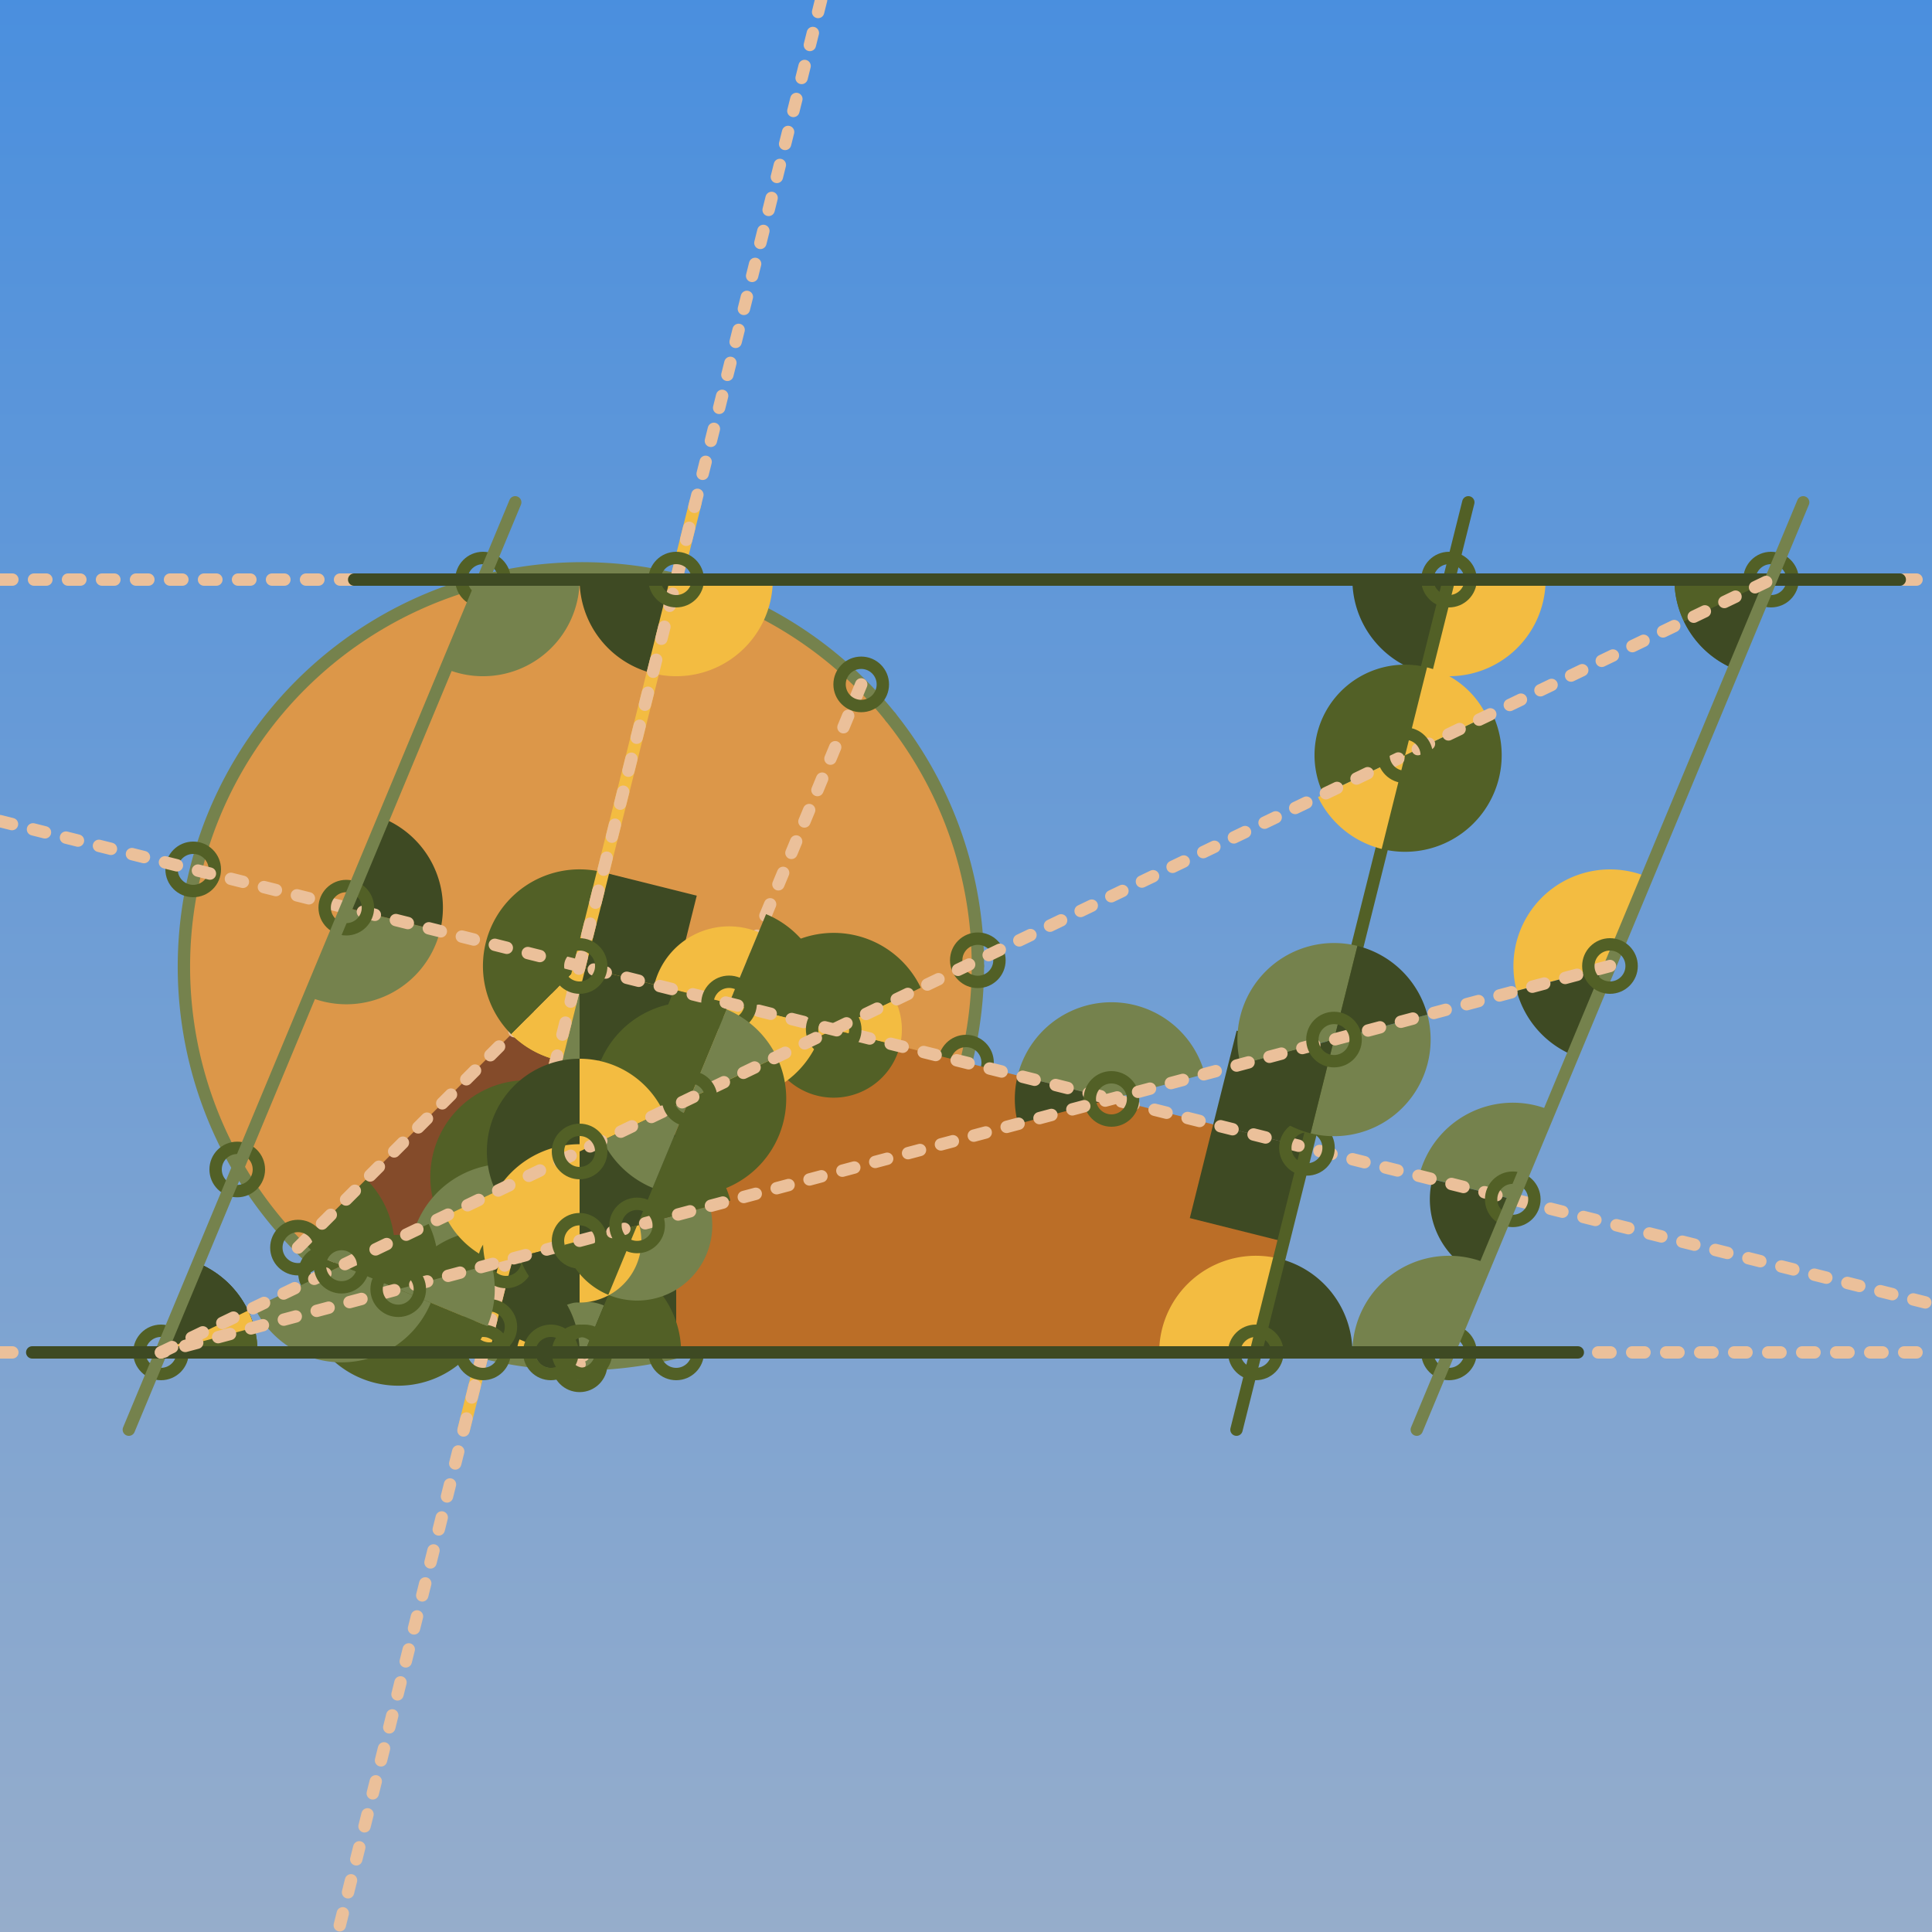 <svg xmlns="http://www.w3.org/2000/svg" version="1.1" xmlns:xlink="http://www.w3.org/1999/xlink" xmlns:svgjs="http://svgjs.dev/svgjs" width="1200" height="1200" viewBox="-11.25 -12.5 25 25"><style>.bg_gradient{fill:url(&quot;#SvgjsLinearGradient1057&quot;);stroke:none;}.fill4{fill:#dc9749;stroke:none;}.slice5{fill:#bb6e27;stroke:none;}.slice6{fill:#844b2a;stroke:none;}.angle0{fill:#3e4a23;stroke:none;}.angle1{fill:#526026;stroke:none;}.angle2{fill:#f3bc41;stroke:none;}.stroke{fill:none;stroke:#96adcb;stroke-width:0.16;stroke-linecap:round;stroke-linejoin:round;}.stroke3{fill:none;stroke:#75824d;stroke-width:0.16;stroke-linecap:round;stroke-linejoin:round;}.intersection{fill:none;stroke:#ebc09a;stroke-width:0.16;stroke-linecap:round;stroke-linejoin:round;stroke-dasharray:0.16,0.28;}.doodle1{fill:none;stroke:#526026;stroke-width:0.16;stroke-linecap:round;stroke-linejoin:round;}.angle3{fill:#75824d;stroke:none;}.stroke2{fill:none;stroke:#f3bc41;stroke-width:0.16;stroke-linecap:round;stroke-linejoin:round;}.stroke1{fill:none;stroke:#526026;stroke-width:0.16;stroke-linecap:round;stroke-linejoin:round;}.stroke0{fill:none;stroke:#3e4a23;stroke-width:0.16;stroke-linecap:round;stroke-linejoin:round;}</style><defs><linearGradient x1="0" y1="1" x2="0" y2="0" id="SvgjsLinearGradient1057"><stop stop-color="#4a8fde" offset="0"></stop><stop stop-color="#96adcb" offset="1"></stop></linearGradient></defs><g transform="matrix(1,0,0,-1,0,0)"><g class="layer_bg"><path d="M -11.25 -12.5 L -11.25 12.5 L 13.75 12.5 L 13.75 -12.5 Z" class="bg_gradient"></path></g><g class="layer_art"><circle r="5.154" cx="-3.75" cy="0" class="fill4"></circle><path d="M-7.394 -3.644 A5.154 5.154 0 0 1 -3.75 -5.154 Z" class="slice5"></path><path d="M -3.75 0 L -7.394 -3.644 L -3.75 -5.154 Z" class="slice6"></path><path d="M -3.272 -3.999 L -3.75 -5.154 L -4.905 -4.676 L -4.426 -3.521 Z" class="angle0"></path><path d="M-6.239 -4.123 A1.25 1.25 0 0 1 -6.51 -2.76 L-7.394 -3.644 Z" class="angle1"></path><path d="M-3.75 -3.904 A1.25 1.25 0 0 1 -4.905 -4.676 L-3.75 -5.154 Z" class="angle1"></path><path d="M-4.634 -0.884 A1.25 1.25 0 0 1 -3.75 -1.25 L-3.75 0 Z" class="angle0"></path><path d="M-3.272 -3.999 A1.25 1.25 0 0 1 -3.75 -3.904 L-3.75 -5.154 Z" class="angle2"></path><path d="M1.404 0 A5.154 5.154 0 0 1 0.275 3.22 " class="stroke3"></path><path d="M0.275 3.22 A5.154 5.154 0 0 1 -2.5 5 " class="stroke3"></path><path d="M-2.5 5 A5.154 5.154 0 0 1 -5 -5 " class="stroke3"></path><path d="M-5 -5 A5.154 5.154 0 0 1 -0.658 -4.123 " class="stroke3"></path><path d="M-0.658 -4.123 A5.154 5.154 0 0 1 1.25 -1.25 " class="stroke3"></path><path d="M1.25 -1.25 A5.154 5.154 0 0 1 1.404 0 " class="stroke3"></path><path d="M -3.75 -5.154 L -7.394 -3.644 " class="intersection"></path><path d="M -3.75 0 L -3.75 -5.154 " class="intersection"></path><path d="M -7.394 -3.644 L -3.75 0 " class="intersection"></path><path d="M -0.106 3.644 L -3.75 -5.154 " class="intersection"></path><circle r="0.28" cx="-3.75" cy="-5.154" class="doodle1"></circle><circle r="0.28" cx="-7.394" cy="-3.644" class="doodle1"></circle><circle r="0.28" cx="1.25" cy="-1.25" class="doodle1"></circle><circle r="0.28" cx="-8.75" cy="1.25" class="doodle1"></circle><circle r="0.28" cx="-2.5" cy="-5" class="doodle1"></circle><circle r="0.28" cx="1.403" cy="0.074" class="doodle1"></circle><circle r="0.28" cx="-7.031" cy="-3.975" class="doodle1"></circle><circle r="0.28" cx="-6.577" cy="-4.309" class="doodle1"></circle><circle r="0.28" cx="0.847" cy="-2.33" class="doodle1"></circle><circle r="0.28" cx="-0.106" cy="3.644" class="doodle1"></circle><circle r="0.28" cx="-8.18" cy="-2.633" class="doodle1"></circle><path d="M -5 -5 L -3.75 0 L 5.662 -2.353 L 5 -5 Z" class="slice5"></path><path d="M -4.053 -1.213 L -3.75 0 L -2.537 -0.303 L -2.84 -1.516 Z" class="angle0"></path><path d="M -2.537 -0.303 L -3.75 0 L -3.447 1.213 L -2.234 0.91 Z" class="angle0"></path><path d="M 5.965 -1.14 L 5.662 -2.353 L 4.449 -2.05 L 4.752 -0.837 Z" class="angle0"></path><path d="M 4.449 -2.05 L 5.662 -2.353 L 5.359 -3.566 L 4.146 -3.262 Z" class="angle0"></path><path d="M -2.5 -5 L -3.75 -5 L -3.75 -3.75 L -2.5 -3.75 Z" class="angle0"></path><path d="M -3.75 -5.077 L -3.75 -5 L -3.673 -5 L -3.673 -5.077 Z" class="angle0"></path><path d="M -3.75 -4.375 L -3.75 -5 L -4.375 -5 L -4.375 -4.375 Z" class="angle0"></path><path d="M -3.827 -5 L -3.75 -5 L -3.75 -5.077 L -3.827 -5.077 Z" class="angle0"></path><path d="M-3.75 -1.25 A1.25 1.25 0 0 1 -3.447 1.213 L-3.75 0 Z" class="angle0"></path><path d="M-4.323 -5 A0.201 0.201 0 0 1 -3.936 -5.077 L-4.122 -5 Z" class="angle0"></path><path d="M-2.872 -5 A1.25 1.25 0 0 1 -5.276 -4.522 L-4.122 -5 Z" class="angle0"></path><path d="M4.34 -1.398 A1.25 1.25 0 0 1 1.919 -1.417 L3.132 -1.72 Z" class="angle3"></path><path d="M-3.447 1.213 A1.25 1.25 0 0 1 -4.634 -0.884 L-3.75 -8.881784197001252e-16 Z" class="angle1"></path><path d="M0.665 -0.281 A1.25 1.25 0 0 1 -1.675 -0.519 L-0.462 -0.822 Z" class="angle1"></path><path d="M-1.258 -1.204 A0.883 0.883 0 0 1 0.394 -1.036 L-0.462 -0.822 Z" class="angle1"></path><path d="M-4.716 -3.864 A1.171 1.171 0 0 1 -3.376 -2.22 L-4.432 -2.727 Z" class="angle1"></path><path d="M-4.129 -1.515 A1.25 1.25 0 0 1 -5.559 -3.268 L-4.432 -2.727 Z" class="angle1"></path><path d="M-4.634 -0.884 A1.25 1.25 0 0 1 -2.537 -0.303 L-3.75 0 Z" class="angle2"></path><path d="M-4.851 -4.405 A0.614 0.614 0 0 1 -4.11 -3.651 L-4.702 -3.81 Z" class="angle3"></path><path d="M-4.399 -2.597 A1.25 1.25 0 0 1 -5.91 -4.132 L-4.702 -3.81 Z" class="angle3"></path><path d="M-3.718 -5.077 A0.083 0.083 0 0 1 -3.603 -5 L-3.686 -5 Z" class="angle3"></path><path d="M-3.435 -4.393 A0.657 0.657 0 0 1 -4.343 -5 L-3.686 -5 Z" class="angle3"></path><path d="M-2.803 3.787 A1.25 1.25 0 0 1 -1.25 5 L-2.5 5 Z" class="angle2"></path><path d="M7.197 3.787 A1.25 1.25 0 0 1 8.75 5 L7.5 5 Z" class="angle2"></path><path d="M5.303 -3.787 A1.25 1.25 0 0 1 3.75 -5 L5 -5 Z" class="angle2"></path><path d="M-4.697 -3.787 A1.25 1.25 0 0 1 -6.25 -5 L-5 -5 Z" class="angle2"></path><path d="M-7.25 -0.399 A1.25 1.25 0 0 1 -5.556 0.452 L-6.769 0.755 Z" class="angle3"></path><path d="M8.806 -1.865 A1.25 1.25 0 0 1 7.113 -2.716 L8.325 -3.019 Z" class="angle3"></path><path d="M-4.334 -4.912 A0.632 0.632 0 0 1 -4.764 -4.057 L-4.918 -4.67 Z" class="angle2"></path><path d="M-2.294 -1.638 A1.25 1.25 0 0 1 -0.603 -0.787 L-1.816 -0.484 Z" class="angle2"></path><path d="M-1.434 0.437 A0.997 0.997 0 0 1 -2.783 -0.242 L-1.816 -0.484 Z" class="angle2"></path><path d="M-5.075 -4.605 A0.17 0.17 0 0 1 -4.959 -4.835 L-4.918 -4.67 Z" class="angle2"></path><path d="M-4.959 -4.835 A0.17 0.17 0 0 1 -4.761 -4.735 L-4.918 -4.67 Z" class="angle1"></path><path d="M-4.614 -3.458 A1.25 1.25 0 0 1 -6.072 -4.192 L-4.918 -4.67 Z" class="angle1"></path><path d="M-2.783 -0.242 A0.997 0.997 0 0 1 -2.197 -1.405 L-1.816 -0.484 Z" class="angle1"></path><path d="M-0.603 -0.787 A1.25 1.25 0 0 1 -1.337 0.671 L-1.816 -0.484 Z" class="angle1"></path><path d="M-5.556 0.452 A1.25 1.25 0 0 1 -6.288 1.909 L-6.769 0.755 Z" class="angle0"></path><path d="M7.284 -2.759 A1.073 1.073 0 0 1 7.913 -4.009 L8.325 -3.019 Z" class="angle0"></path><path d="M-3.75 -5 A1.25 1.25 0 0 1 -4.697 -3.787 L-5 -5 Z" class="angle0"></path><path d="M6.25 -5 A1.25 1.25 0 0 1 5.303 -3.787 L5 -5 Z" class="angle0"></path><path d="M6.25 5 A1.25 1.25 0 0 1 7.197 3.787 L7.5 5 Z" class="angle0"></path><path d="M-3.75 -1.25 A1.25 1.25 0 0 1 -2.537 -0.303 L-3.75 0 Z" class="angle0"></path><path d="M-3.75 5 A1.25 1.25 0 0 1 -2.803 3.787 L-2.5 5 Z" class="angle0"></path><path d="M-2.436 -5 A1.25 1.25 0 0 1 -3.208 -3.845 L-3.686 -5 Z" class="angle1"></path><path d="M-3.77 -5 A0.083 0.083 0 0 1 -3.718 -5.077 L-3.686 -5 Z" class="angle1"></path><path d="M-5.295 -3.968 A0.614 0.614 0 0 1 -4.851 -4.405 L-4.702 -3.81 Z" class="angle0"></path><path d="M-3.495 -3.487 A1.25 1.25 0 0 1 -4.399 -2.597 L-4.702 -3.81 Z" class="angle0"></path><path d="M-5.488 -3.234 A1.171 1.171 0 0 1 -4.716 -3.864 L-4.432 -2.727 Z" class="angle2"></path><path d="M-3.305 -2.186 A1.25 1.25 0 0 1 -4.129 -1.515 L-4.432 -2.727 Z" class="angle2"></path><path d="M0.394 -1.036 A0.883 0.883 0 0 1 0.333 -0.44 L-0.462 -0.822 Z" class="angle2"></path><path d="M-1.675 -0.519 A1.25 1.25 0 0 1 -1.589 -1.363 L-0.462 -0.822 Z" class="angle2"></path><path d="M-4.634 -0.884 A1.25 1.25 0 0 1 -4.053 -1.213 L-3.75 -8.881784197001252e-16 Z" class="angle2"></path><path d="M1.919 -1.417 A1.25 1.25 0 0 1 1.924 -2.043 L3.132 -1.72 Z" class="angle0"></path><path d="M-7.917 -5 A1.25 1.25 0 0 1 -8.04 -4.459 L-9.167 -5 Z" class="angle1"></path><path d="M10.417 5 A1.25 1.25 0 0 1 10.54 4.459 L11.667 5 Z" class="angle1"></path><path d="M-4.527 -4.832 A0.439 0.439 0 0 1 -4.561 -5 L-4.122 -5 Z" class="angle2"></path><path d="M-3.936 -5.077 A0.201 0.201 0 0 1 -3.92 -5 L-4.122 -5 Z" class="angle2"></path><path d="M-7.917 -5 A1.25 1.25 0 0 1 -7.959 -4.678 L-9.167 -5 Z" class="angle3"></path><path d="M-4.053 -1.213 A1.25 1.25 0 0 1 -3.75 -1.25 L-3.75 0 Z" class="angle3"></path><path d="M -2.25 6 L -5.25 -6 " class="stroke2"></path><path d="M 8.5 5 L -3.5 5 " class="stroke2"></path><path d="M 4.75 -6 L 7.75 6 " class="stroke1"></path><path d="M -6 -5 L 6 -5 " class="stroke1"></path><path d="M -0.625 12.5 L -6.875 -12.5 " class="intersection"></path><path d="M -11.25 1.875 L 13.75 -4.375 " class="intersection"></path><path d="M -11.25 5 L 13.75 5 " class="intersection"></path><path d="M -11.25 -5 L 13.75 -5 " class="intersection"></path><circle r="0.28" cx="-2.5" cy="5" class="doodle1"></circle><circle r="0.28" cx="-5" cy="-5" class="doodle1"></circle><circle r="0.28" cx="-3.75" cy="0" class="doodle1"></circle><circle r="0.28" cx="-4.432" cy="-2.727" class="doodle1"></circle><circle r="0.28" cx="-4.702" cy="-3.81" class="doodle1"></circle><circle r="0.28" cx="-4.918" cy="-4.67" class="doodle1"></circle><circle r="0.28" cx="5.662" cy="-2.353" class="doodle1"></circle><circle r="0.28" cx="-6.769" cy="0.755" class="doodle1"></circle><circle r="0.28" cx="8.325" cy="-3.019" class="doodle1"></circle><circle r="0.28" cx="-0.462" cy="-0.822" class="doodle1"></circle><circle r="0.28" cx="3.132" cy="-1.72" class="doodle1"></circle><circle r="0.28" cx="-1.816" cy="-0.484" class="doodle1"></circle><circle r="0.28" cx="7.5" cy="5" class="doodle1"></circle><circle r="0.28" cx="-5" cy="5" class="doodle1"></circle><circle r="0.28" cx="11.667" cy="5" class="doodle1"></circle><circle r="0.28" cx="5" cy="-5" class="doodle1"></circle><circle r="0.28" cx="-9.167" cy="-5" class="doodle1"></circle><circle r="0.28" cx="7.5" cy="-5" class="doodle1"></circle><circle r="0.28" cx="-4.122" cy="-5" class="doodle1"></circle><circle r="0.28" cx="-3.75" cy="-5" class="doodle1"></circle><circle r="0.28" cx="-3.686" cy="-5" class="doodle1"></circle><path d="M-7.305 -4.504 A1.25 1.25 0 0 1 -4.943 -4.66 L-6.097 -4.182 Z" class="angle1"></path><path d="M-5.419 -4.001 A0.702 0.702 0 0 1 -6.746 -3.913 L-6.097 -4.182 Z" class="angle1"></path><path d="M-2.805 -2.871 A1.25 1.25 0 0 1 -1.199 -1.176 L-2.326 -1.717 Z" class="angle1"></path><path d="M-1.848 -0.562 A1.25 1.25 0 0 1 -3.453 -2.258 L-2.326 -1.717 Z" class="angle1"></path><path d="M-6.554 -3.746 A0.306 0.306 0 0 1 -7.112 -3.761 L-6.83 -3.878 Z" class="angle3"></path><path d="M-7.957 -4.419 A1.25 1.25 0 0 1 -5.675 -4.357 L-6.83 -3.878 Z" class="angle3"></path><path d="M7.216 3.864 A1.171 1.171 0 0 1 5.876 2.22 L6.932 2.727 Z" class="angle1"></path><path d="M6.629 1.515 A1.25 1.25 0 0 1 8.059 3.268 L6.932 2.727 Z" class="angle1"></path><path d="M10.064 1.154 A1.25 1.25 0 0 1 8.376 -0.322 L9.583 3.1974423109204507e-16 Z" class="angle2"></path><path d="M-3.378 -4.255 A0.972 0.972 0 0 1 -2.066 -3.107 L-3.006 -3.357 Z" class="angle3"></path><path d="M-2.527 -2.202 A1.25 1.25 0 0 1 -4.214 -3.679 L-3.006 -3.357 Z" class="angle3"></path><path d="M5.709 -2.165 A1.25 1.25 0 0 1 7.22 -0.63 L6.012 -0.952 Z" class="angle3"></path><path d="M6.315 0.26 A1.25 1.25 0 0 1 4.804 -1.274 L6.012 -0.952 Z" class="angle3"></path><path d="M-3.75 -1.2 A1.2 1.2 0 0 1 -4.832 -2.919 L-3.75 -2.4 Z" class="angle0"></path><path d="M-3.75 -3.65 A1.25 1.25 0 0 1 -2.623 -1.859 L-3.75 -2.4 Z" class="angle0"></path><path d="M-5.481 3.846 A1.25 1.25 0 0 1 -3.75 5 L-5 5 Z" class="angle3"></path><path d="M7.981 -3.846 A1.25 1.25 0 0 1 6.25 -5 L7.5 -5 Z" class="angle3"></path><path d="M-3.75 -4.355 A0.799 0.799 0 0 1 -2.978 -3.35 L-3.75 -3.556 Z" class="angle2"></path><path d="M-3.75 -2.306 A1.25 1.25 0 0 1 -4.958 -3.878 L-3.75 -3.556 Z" class="angle2"></path><path d="M-2.542 -3.233 A1.25 1.25 0 0 1 -3.75 -2.306 L-3.75 -3.556 Z" class="angle0"></path><path d="M-4.522 -3.761 A0.799 0.799 0 0 1 -3.75 -4.355 L-3.75 -3.556 Z" class="angle0"></path><path d="M-7.917 -5 A1.25 1.25 0 0 1 -8.686 -3.846 L-9.167 -5 Z" class="angle1"></path><path d="M10.417 5 A1.25 1.25 0 0 1 11.186 3.846 L11.667 5 Z" class="angle1"></path><path d="M-4.877 -2.941 A1.25 1.25 0 0 1 -3.75 -3.65 L-3.75 -2.4 Z" class="angle2"></path><path d="M-2.668 -1.881 A1.2 1.2 0 0 1 -3.75 -1.2 L-3.75 -2.4 Z" class="angle2"></path><path d="M4.804 -1.274 A1.25 1.25 0 0 1 5.709 -2.165 L6.012 -0.952 Z" class="angle0"></path><path d="M7.22 -0.63 A1.25 1.25 0 0 1 6.315 0.26 L6.012 -0.952 Z" class="angle0"></path><path d="M-1.798 -3.035 A1.25 1.25 0 0 1 -2.527 -2.202 L-3.006 -3.357 Z" class="angle1"></path><path d="M-3.945 -3.608 A0.972 0.972 0 0 1 -3.378 -4.255 L-3.006 -3.357 Z" class="angle1"></path><path d="M-7.959 -4.678 A1.25 1.25 0 0 1 -8.686 -3.846 L-9.167 -5 Z" class="angle0"></path><path d="M8.376 -0.322 A1.25 1.25 0 0 1 9.103 -1.154 L9.583 3.1974423109204507e-16 Z" class="angle0"></path><path d="M5.805 2.186 A1.25 1.25 0 0 1 6.629 1.515 L6.932 2.727 Z" class="angle2"></path><path d="M7.988 3.234 A1.171 1.171 0 0 1 7.216 3.864 L6.932 2.727 Z" class="angle2"></path><path d="M-5.675 -4.357 A1.25 1.25 0 0 1 -5.703 -3.337 L-6.83 -3.878 Z" class="angle1"></path><path d="M-7.112 -3.761 A0.306 0.306 0 0 1 -7.105 -4.01 L-6.83 -3.878 Z" class="angle1"></path><path d="M-1.199 -1.176 A1.25 1.25 0 0 1 -1.848 -0.562 L-2.326 -1.717 Z" class="angle3"></path><path d="M-3.453 -2.258 A1.25 1.25 0 0 1 -2.805 -2.871 L-2.326 -1.717 Z" class="angle3"></path><path d="M-8.04 -4.459 A1.25 1.25 0 0 1 -8.686 -3.846 L-9.167 -5 Z" class="angle0"></path><path d="M10.54 4.459 A1.25 1.25 0 0 1 11.186 3.846 L11.667 5 Z" class="angle0"></path><path d="M-6.746 -3.913 A0.702 0.702 0 0 1 -6.776 -4.362 L-6.097 -4.182 Z" class="angle3"></path><path d="M-4.943 -4.66 A1.25 1.25 0 0 1 -4.89 -3.859 L-6.097 -4.182 Z" class="angle3"></path><path d="M-7.959 -4.678 A1.25 1.25 0 0 1 -8.04 -4.459 L-9.167 -5 Z" class="angle2"></path><path d="M -4.583 6 L -9.583 -6 " class="stroke3"></path><path d="M 13.333 5 L -6.667 5 " class="stroke0"></path><path d="M 7.083 -6 L 12.083 6 " class="stroke3"></path><path d="M -10.833 -5 L 9.167 -5 " class="stroke0"></path><path d="M -9.167 -5 L 11.667 5 " class="intersection"></path><path d="M 9.583 0 L -9.167 -5 " class="intersection"></path><circle r="0.28" cx="6.932" cy="2.727" class="doodle1"></circle><circle r="0.28" cx="-6.83" cy="-3.878" class="doodle1"></circle><circle r="0.28" cx="-3.75" cy="-2.4" class="doodle1"></circle><circle r="0.28" cx="-2.326" cy="-1.717" class="doodle1"></circle><circle r="0.28" cx="6.012" cy="-0.952" class="doodle1"></circle><circle r="0.28" cx="9.583" cy="3.3306690738754696e-16" class="doodle1"></circle><circle r="0.28" cx="-6.097" cy="-4.182" class="doodle1"></circle><circle r="0.28" cx="-3.75" cy="-3.556" class="doodle1"></circle><circle r="0.28" cx="-3.006" cy="-3.357" class="doodle1"></circle></g></g></svg>